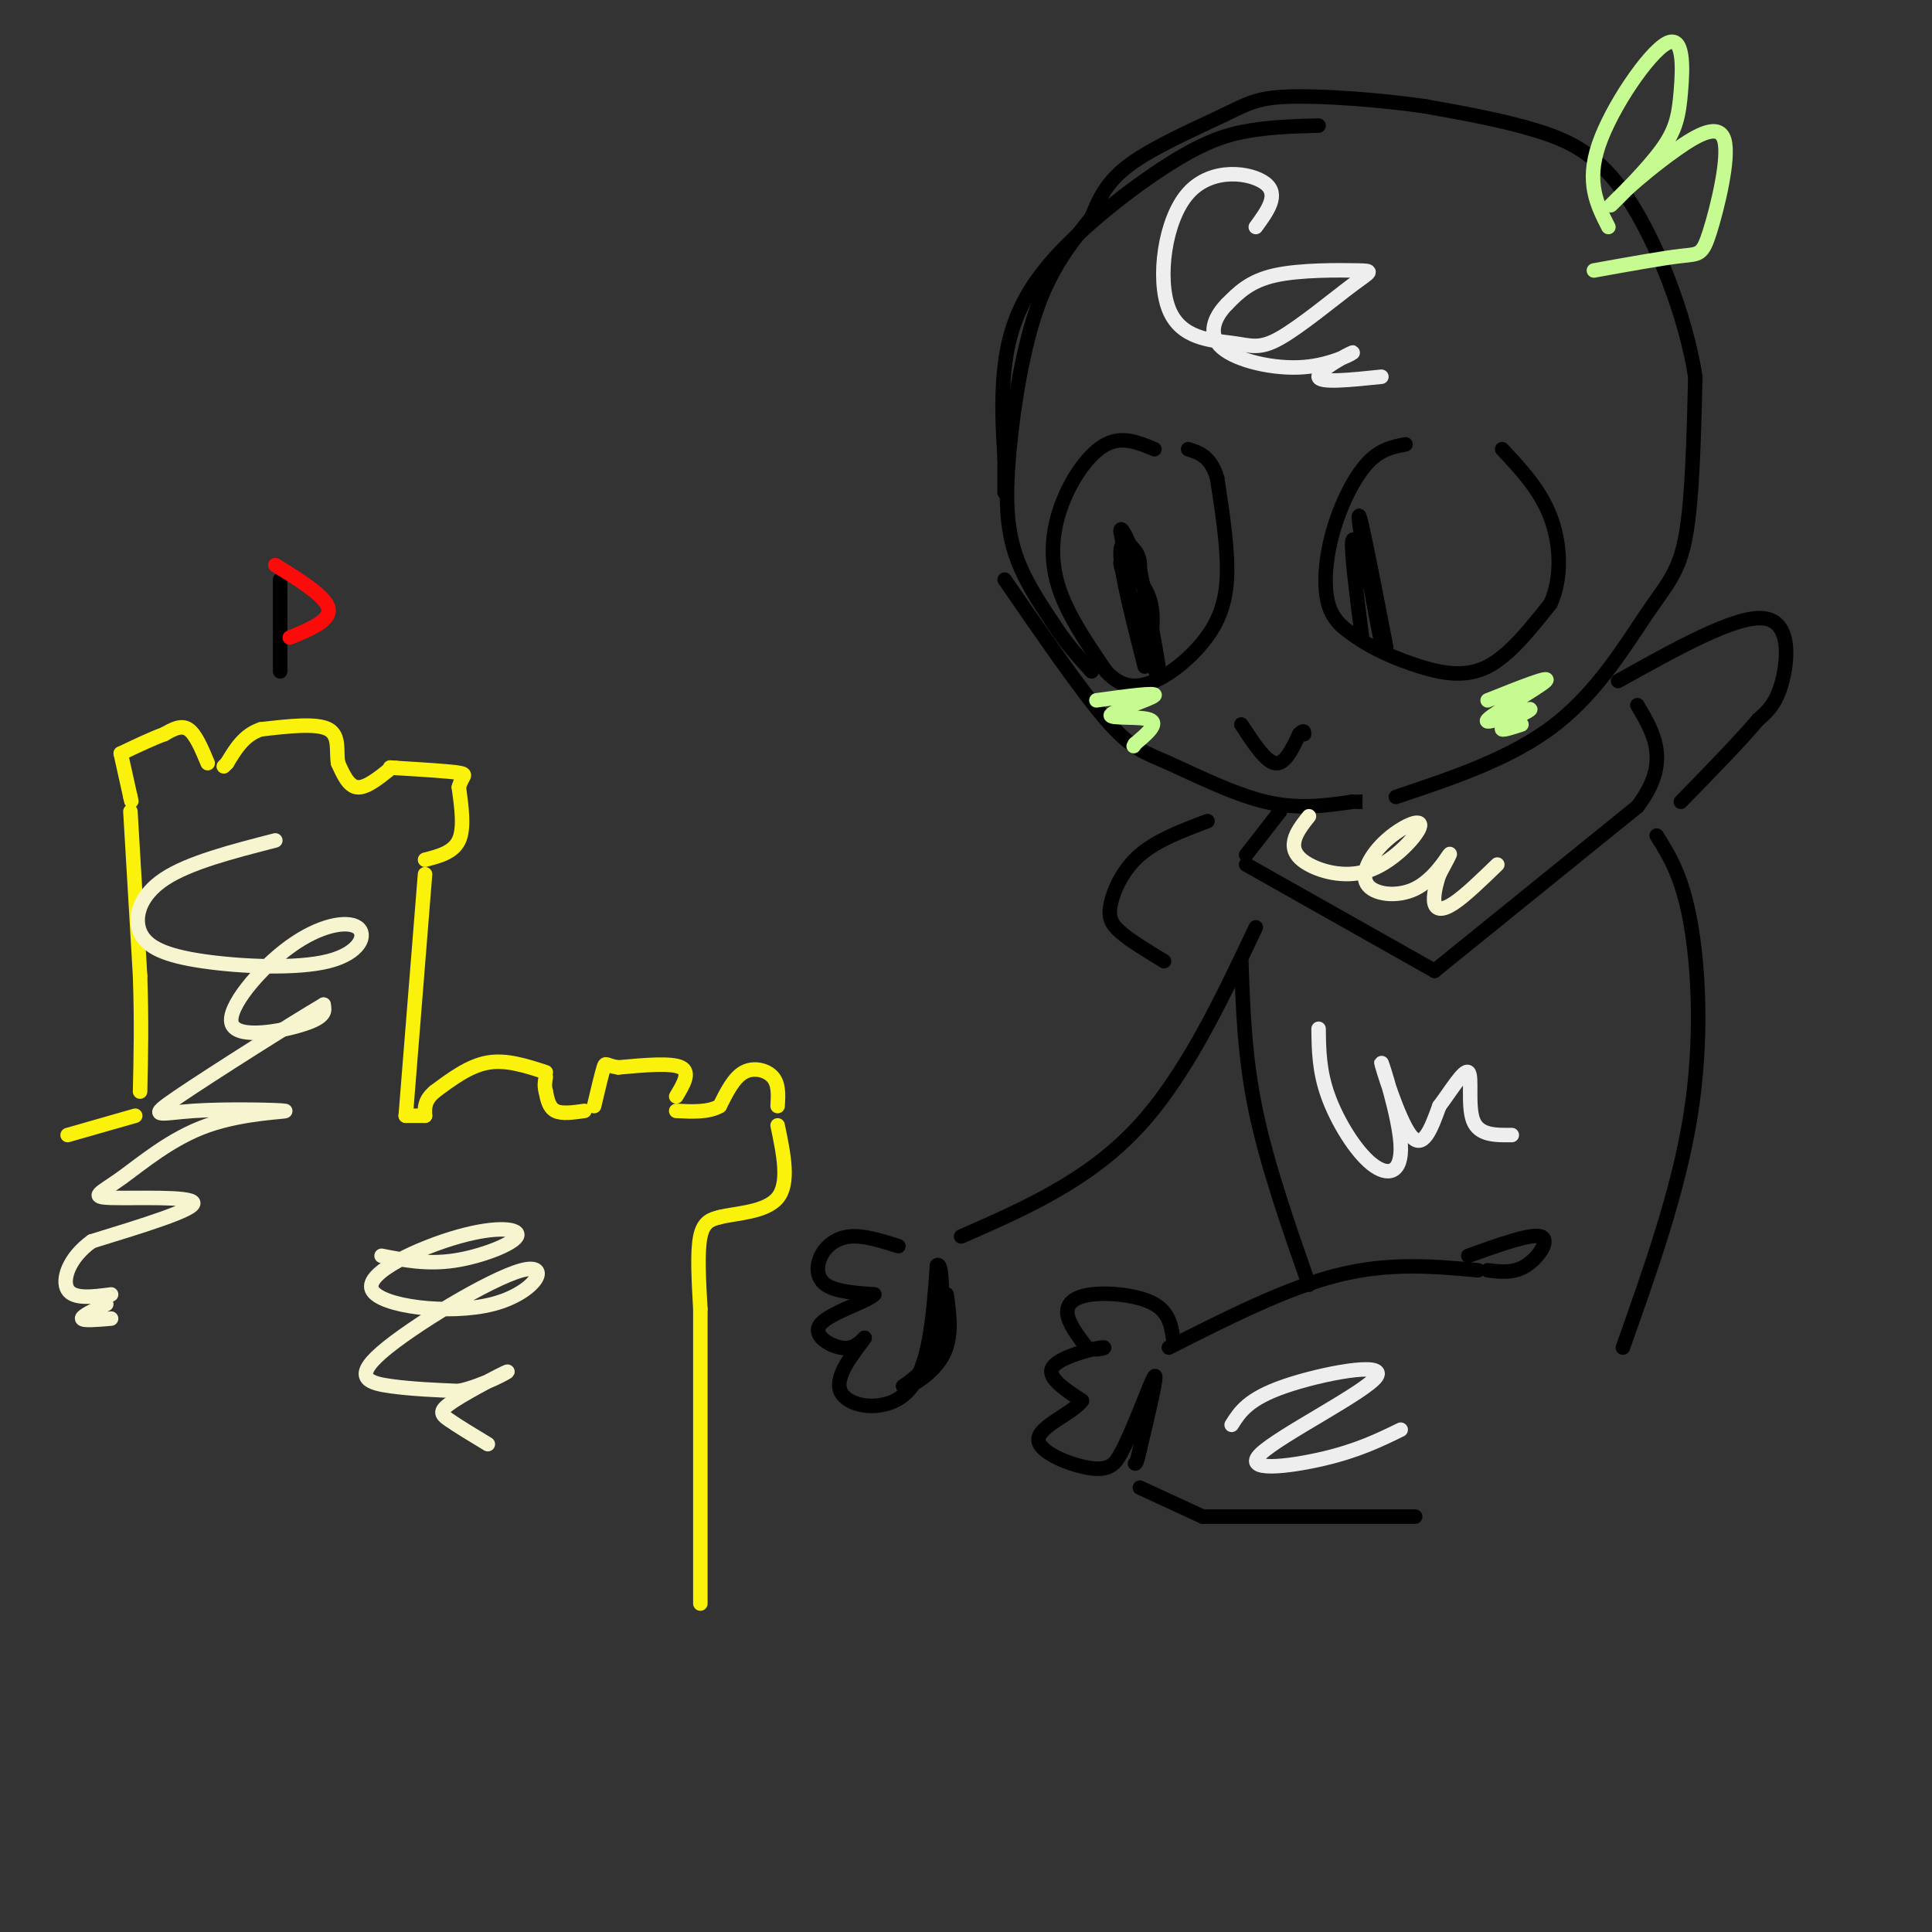 <svg viewBox='0 0 400 400' version='1.1' xmlns='http://www.w3.org/2000/svg' xmlns:xlink='http://www.w3.org/1999/xlink'><rect x="0" y="0" width="400" height="400" fill="#333333" stroke="none"/><g fill='none' stroke='rgb(0,0,0)' stroke-width='3' stroke-linecap='round' stroke-linejoin='round'><path d='M273,26c-4.678,0.129 -9.356,0.258 -14,1c-4.644,0.742 -9.255,2.096 -17,7c-7.745,4.904 -18.624,13.359 -25,21c-6.376,7.641 -8.250,14.469 -9,21c-0.750,6.531 -0.375,12.766 0,19'/><path d='M208,95c0.000,4.333 0.000,5.667 0,7'/><path d='M208,120c7.893,11.476 15.786,22.952 21,29c5.214,6.048 7.750,6.667 13,9c5.250,2.333 13.214,6.381 20,8c6.786,1.619 12.393,0.810 18,0'/><path d='M280,166c3.167,0.000 2.083,0.000 1,0'/><path d='M289,165c12.024,-4.018 24.048,-8.036 33,-15c8.952,-6.964 14.833,-16.875 19,-23c4.167,-6.125 6.619,-8.464 8,-16c1.381,-7.536 1.690,-20.268 2,-33'/><path d='M351,78c-2.000,-12.702 -8.000,-27.958 -14,-37c-6.000,-9.042 -12.000,-11.869 -19,-14c-7.000,-2.131 -15.000,-3.565 -23,-5'/><path d='M295,22c-9.329,-1.344 -21.150,-2.206 -28,-2c-6.850,0.206 -8.729,1.478 -14,4c-5.271,2.522 -13.935,6.292 -19,10c-5.065,3.708 -6.533,7.354 -8,11'/><path d='M226,45c-3.375,4.247 -7.812,9.365 -11,18c-3.188,8.635 -5.128,20.786 -6,30c-0.872,9.214 -0.678,15.490 1,21c1.678,5.510 4.839,10.255 8,15'/><path d='M218,129c2.667,4.167 5.333,7.083 8,10'/><path d='M239,93c-3.298,-1.381 -6.595,-2.762 -10,-1c-3.405,1.762 -6.917,6.667 -9,12c-2.083,5.333 -2.738,11.095 -1,17c1.738,5.905 5.869,11.952 10,18'/><path d='M229,139c3.292,3.582 6.522,3.537 10,2c3.478,-1.537 7.206,-4.568 10,-8c2.794,-3.432 4.656,-7.266 5,-13c0.344,-5.734 -0.828,-13.367 -2,-21'/><path d='M252,99c-1.333,-4.500 -3.667,-5.250 -6,-6'/><path d='M237,138c-2.422,-9.511 -4.844,-19.022 -5,-23c-0.156,-3.978 1.956,-2.422 3,-1c1.044,1.422 1.022,2.711 1,4'/><path d='M236,118c1.356,6.400 4.244,20.400 4,22c-0.244,1.600 -3.622,-9.200 -7,-20'/><path d='M233,120c-1.381,-4.060 -1.333,-4.208 0,-3c1.333,1.208 3.952,3.774 5,7c1.048,3.226 0.524,7.113 0,11'/><path d='M291,92c-2.655,0.512 -5.310,1.024 -8,4c-2.690,2.976 -5.417,8.417 -7,14c-1.583,5.583 -2.024,11.310 -1,15c1.024,3.690 3.512,5.345 6,7'/><path d='M281,132c3.190,2.286 8.167,4.500 13,6c4.833,1.500 9.524,2.286 14,0c4.476,-2.286 8.738,-7.643 13,-13'/><path d='M321,125c2.467,-5.400 2.133,-12.400 0,-18c-2.133,-5.600 -6.067,-9.800 -10,-14'/><path d='M282,132c-1.167,-9.167 -2.333,-18.333 -2,-20c0.333,-1.667 2.167,4.167 4,10'/><path d='M284,122c1.244,4.933 2.356,12.267 2,11c-0.356,-1.267 -2.178,-11.133 -4,-21'/><path d='M282,112c-0.844,-5.044 -0.956,-7.156 0,-3c0.956,4.156 2.978,14.578 5,25'/><path d='M257,150c2.500,3.833 5.000,7.667 7,8c2.000,0.333 3.500,-2.833 5,-6'/><path d='M269,152c1.000,-1.000 1.000,-0.500 1,0'/><path d='M234,121c0.000,0.000 -2.000,-11.000 -2,-11'/><path d='M232,110c0.000,-1.333 1.000,0.833 2,3'/><path d='M265,168c0.000,0.000 -7.000,9.000 -7,9'/><path d='M258,179c0.000,0.000 39.000,22.000 39,22'/><path d='M297,201c0.000,0.000 42.000,-34.000 42,-34'/><path d='M339,167c7.000,-9.167 3.500,-15.083 0,-21'/><path d='M335,141c12.111,-6.756 24.222,-13.511 30,-13c5.778,0.511 5.222,8.289 4,13c-1.222,4.711 -3.111,6.356 -5,8'/><path d='M364,149c-3.500,4.167 -9.750,10.583 -16,17'/><path d='M250,170c-5.232,1.970 -10.464,3.940 -14,7c-3.536,3.060 -5.375,7.208 -6,10c-0.625,2.792 -0.036,4.226 2,6c2.036,1.774 5.518,3.887 9,6'/><path d='M243,278c-0.393,-3.077 -0.786,-6.155 -4,-8c-3.214,-1.845 -9.250,-2.458 -13,-2c-3.750,0.458 -5.214,1.988 -5,4c0.214,2.012 2.107,4.506 4,7'/><path d='M225,279c1.964,0.929 4.875,-0.250 3,0c-1.875,0.250 -8.536,1.929 -10,4c-1.464,2.071 2.268,4.536 6,7'/><path d='M224,290c-1.690,2.500 -8.917,5.250 -9,8c-0.083,2.750 6.976,5.500 11,6c4.024,0.500 5.012,-1.250 6,-3'/><path d='M232,301c2.622,-4.689 6.178,-14.911 7,-16c0.822,-1.089 -1.089,6.956 -3,15'/><path d='M236,300c-0.667,3.000 -0.833,3.000 -1,3'/><path d='M242,279c12.167,-6.167 24.333,-12.333 35,-15c10.667,-2.667 19.833,-1.833 29,-1'/><path d='M308,263c2.711,0.333 5.422,0.667 8,-1c2.578,-1.667 5.022,-5.333 3,-6c-2.022,-0.667 -8.511,1.667 -15,4'/><path d='M236,308c0.000,0.000 13.000,6.000 13,6'/><path d='M249,314c0.000,0.000 44.000,0.000 44,0'/><path d='M343,173c2.644,4.222 5.289,8.444 7,18c1.711,9.556 2.489,24.444 0,40c-2.489,15.556 -8.244,31.778 -14,48'/><path d='M260,192c-7.417,15.667 -14.833,31.333 -25,42c-10.167,10.667 -23.083,16.333 -36,22'/><path d='M186,258c-3.577,-1.131 -7.155,-2.262 -10,-2c-2.845,0.262 -4.958,1.917 -6,4c-1.042,2.083 -1.012,4.595 1,6c2.012,1.405 6.006,1.702 10,2'/><path d='M181,268c-1.119,1.345 -8.917,3.708 -11,6c-2.083,2.292 1.548,4.512 4,5c2.452,0.488 3.726,-0.756 5,-2'/><path d='M179,277c-1.119,1.869 -6.417,7.542 -5,11c1.417,3.458 9.548,4.702 14,0c4.452,-4.702 5.226,-15.351 6,-26'/><path d='M194,262c1.244,-1.156 1.356,8.956 0,15c-1.356,6.044 -4.178,8.022 -7,10'/><path d='M187,287c0.644,0.800 5.756,-2.200 8,-6c2.244,-3.800 1.622,-8.400 1,-13'/><path d='M257,199c0.333,9.917 0.667,19.833 3,31c2.333,11.167 6.667,23.583 11,36'/></g>
<g fill='none' stroke='rgb(251,242,11)' stroke-width='3' stroke-linecap='round' stroke-linejoin='round'><path d='M145,332c0.000,0.000 0.000,-61.000 0,-61'/><path d='M145,271c-0.333,-5.917 -0.667,-11.833 0,-15c0.667,-3.167 2.333,-3.583 4,-4'/><path d='M149,252c3.289,-0.844 9.511,-0.956 12,-4c2.489,-3.044 1.244,-9.022 0,-15'/><path d='M161,229c0.133,-2.267 0.267,-4.533 -1,-6c-1.267,-1.467 -3.933,-2.133 -6,-1c-2.067,1.133 -3.533,4.067 -5,7'/><path d='M149,229c-2.333,1.333 -5.667,1.167 -9,1'/><path d='M140,227c1.500,-2.500 3.000,-5.000 1,-6c-2.000,-1.000 -7.500,-0.500 -13,0'/><path d='M128,221c-2.600,-0.356 -2.600,-1.244 -3,0c-0.400,1.244 -1.200,4.622 -2,8'/><path d='M121,230c-2.333,0.333 -4.667,0.667 -6,0c-1.333,-0.667 -1.667,-2.333 -2,-4'/><path d='M113,226c-0.333,-1.167 -0.167,-2.083 0,-3'/><path d='M113,222c-4.083,-1.333 -8.167,-2.667 -12,-2c-3.833,0.667 -7.417,3.333 -11,6'/><path d='M90,226c-2.167,1.833 -2.083,3.417 -2,5'/><path d='M88,231c0.000,0.000 -4.000,0.000 -4,0'/><path d='M84,231c0.000,0.000 4.000,-50.000 4,-50'/><path d='M88,178c2.917,-0.750 5.833,-1.500 7,-4c1.167,-2.500 0.583,-6.750 0,-11'/><path d='M95,163c0.578,-2.333 2.022,-2.667 0,-3c-2.022,-0.333 -7.511,-0.667 -13,-1'/><path d='M82,159c-2.167,-0.167 -1.083,-0.083 0,0'/><path d='M81,159c-2.583,2.083 -5.167,4.167 -7,4c-1.833,-0.167 -2.917,-2.583 -4,-5'/><path d='M70,158c-0.444,-2.333 0.444,-5.667 -2,-7c-2.444,-1.333 -8.222,-0.667 -14,0'/><path d='M54,151c-3.500,1.167 -5.250,4.083 -7,7'/><path d='M47,158c-1.167,1.167 -0.583,0.583 0,0'/><path d='M43,158c-1.250,-3.000 -2.500,-6.000 -4,-7c-1.500,-1.000 -3.250,0.000 -5,1'/><path d='M34,152c-2.333,0.833 -5.667,2.417 -9,4'/><path d='M25,156c0.000,0.000 2.000,9.000 2,9'/><path d='M27,165c0.333,1.500 0.167,0.750 0,0'/><path d='M27,168c0.000,0.000 2.000,34.000 2,34'/><path d='M29,202c0.333,9.667 0.167,16.833 0,24'/><path d='M28,231c0.000,0.000 -14.000,4.000 -14,4'/></g>
<g fill='none' stroke='rgb(247,245,208)' stroke-width='3' stroke-linecap='round' stroke-linejoin='round'><path d='M57,174c-8.953,2.302 -17.906,4.605 -23,8c-5.094,3.395 -6.330,7.883 -5,11c1.330,3.117 5.226,4.863 13,6c7.774,1.137 19.425,1.666 26,0c6.575,-1.666 8.074,-5.527 6,-7c-2.074,-1.473 -7.721,-0.560 -14,4c-6.279,4.560 -13.191,12.766 -12,16c1.191,3.234 10.483,1.495 15,0c4.517,-1.495 4.258,-2.748 4,-4'/><path d='M67,208c-5.998,3.501 -22.993,14.254 -30,19c-7.007,4.746 -4.024,3.486 3,3c7.024,-0.486 18.090,-0.199 19,0c0.910,0.199 -8.336,0.310 -16,3c-7.664,2.690 -13.745,7.958 -18,11c-4.255,3.042 -6.684,3.857 -2,4c4.684,0.143 16.481,-0.388 17,1c0.519,1.388 -10.241,4.694 -21,8'/><path d='M19,257c-4.778,3.422 -6.222,7.978 -5,10c1.222,2.022 5.111,1.511 9,1'/><path d='M22,270c-2.583,1.250 -5.167,2.500 -5,3c0.167,0.500 3.083,0.250 6,0'/><path d='M79,260c4.696,0.912 9.392,1.825 15,1c5.608,-0.825 12.127,-3.387 13,-5c0.873,-1.613 -3.899,-2.276 -12,0c-8.101,2.276 -19.531,7.492 -18,11c1.531,3.508 16.024,5.307 25,3c8.976,-2.307 12.437,-8.722 6,-7c-6.437,1.722 -22.771,11.579 -29,17c-6.229,5.421 -2.351,6.406 2,7c4.351,0.594 9.176,0.797 14,1'/><path d='M95,288c5.056,-1.067 10.695,-4.234 10,-4c-0.695,0.234 -7.726,3.871 -11,6c-3.274,2.129 -2.793,2.751 -1,4c1.793,1.249 4.896,3.124 8,5'/></g>
<g fill='none' stroke='rgb(0,0,0)' stroke-width='3' stroke-linecap='round' stroke-linejoin='round'><path d='M58,120c0.000,0.000 0.000,19.000 0,19'/></g>
<g fill='none' stroke='rgb(253,10,10)' stroke-width='3' stroke-linecap='round' stroke-linejoin='round'><path d='M57,117c5.250,3.250 10.500,6.500 11,9c0.500,2.500 -3.750,4.250 -8,6'/></g>
<g fill='none' stroke='rgb(198,251,145)' stroke-width='3' stroke-linecap='round' stroke-linejoin='round'><path d='M333,47c-2.330,-4.576 -4.660,-9.152 -2,-17c2.660,-7.848 10.309,-18.968 14,-21c3.691,-2.032 3.422,5.022 3,10c-0.422,4.978 -0.998,7.879 -4,12c-3.002,4.121 -8.429,9.463 -10,11c-1.571,1.537 0.715,-0.732 3,-3'/><path d='M337,39c2.084,-1.865 5.793,-5.027 10,-8c4.207,-2.973 8.911,-5.756 10,-2c1.089,3.756 -1.438,14.050 -3,19c-1.562,4.950 -2.161,4.557 -6,5c-3.839,0.443 -10.920,1.721 -18,3'/><path d='M308,145c6.685,-2.667 13.369,-5.333 12,-4c-1.369,1.333 -10.792,6.667 -12,8c-1.208,1.333 5.798,-1.333 8,-2c2.202,-0.667 -0.399,0.667 -3,2'/><path d='M313,149c-1.089,0.800 -2.311,1.800 -2,2c0.311,0.200 2.156,-0.400 4,-1'/><path d='M227,145c6.345,-0.875 12.690,-1.750 12,-1c-0.690,0.750 -8.417,3.125 -9,4c-0.583,0.875 5.976,0.250 8,1c2.024,0.750 -0.488,2.875 -3,5'/><path d='M235,154c-0.500,0.833 -0.250,0.417 0,0'/></g>
<g fill='none' stroke='rgb(238,238,238)' stroke-width='3' stroke-linecap='round' stroke-linejoin='round'><path d='M260,47c2.444,-3.355 4.888,-6.710 2,-9c-2.888,-2.290 -11.108,-3.514 -16,2c-4.892,5.514 -6.456,17.765 -4,24c2.456,6.235 8.932,6.455 13,7c4.068,0.545 5.728,1.417 10,-1c4.272,-2.417 11.155,-8.122 15,-11c3.845,-2.878 4.650,-2.929 1,-3c-3.650,-0.071 -11.757,-0.163 -17,1c-5.243,1.163 -7.621,3.582 -10,6'/><path d='M254,63c-2.602,2.654 -4.106,6.288 -1,9c3.106,2.712 10.822,4.500 17,4c6.178,-0.500 10.817,-3.288 10,-3c-0.817,0.288 -7.091,3.654 -7,5c0.091,1.346 6.545,0.673 13,0'/><path d='M273,213c0.051,4.383 0.102,8.766 2,14c1.898,5.234 5.644,11.320 9,14c3.356,2.680 6.322,1.956 6,-4c-0.322,-5.956 -3.933,-17.142 -4,-17c-0.067,0.142 3.409,11.612 6,15c2.591,3.388 4.295,-1.306 6,-6'/><path d='M298,229c2.321,-3.071 5.125,-7.750 6,-7c0.875,0.750 -0.179,6.929 1,10c1.179,3.071 4.589,3.036 8,3'/><path d='M255,295c1.692,-2.687 3.384,-5.375 11,-8c7.616,-2.625 21.155,-5.188 19,-2c-2.155,3.188 -20.003,12.128 -24,16c-3.997,3.872 5.858,2.678 13,1c7.142,-1.678 11.571,-3.839 16,-6'/></g>
<g fill='none' stroke='rgb(247,245,208)' stroke-width='3' stroke-linecap='round' stroke-linejoin='round'><path d='M271,169c-1.306,1.652 -2.612,3.305 -3,5c-0.388,1.695 0.143,3.434 3,5c2.857,1.566 8.039,2.959 13,1c4.961,-1.959 9.699,-7.272 10,-9c0.301,-1.728 -3.837,0.128 -7,3c-3.163,2.872 -5.353,6.759 -4,9c1.353,2.241 6.249,2.834 10,1c3.751,-1.834 6.357,-6.095 7,-7c0.643,-0.905 -0.679,1.548 -2,4'/><path d='M298,181c-0.667,1.881 -1.333,4.583 -1,6c0.333,1.417 1.667,1.548 4,0c2.333,-1.548 5.667,-4.774 9,-8'/></g>
</svg>